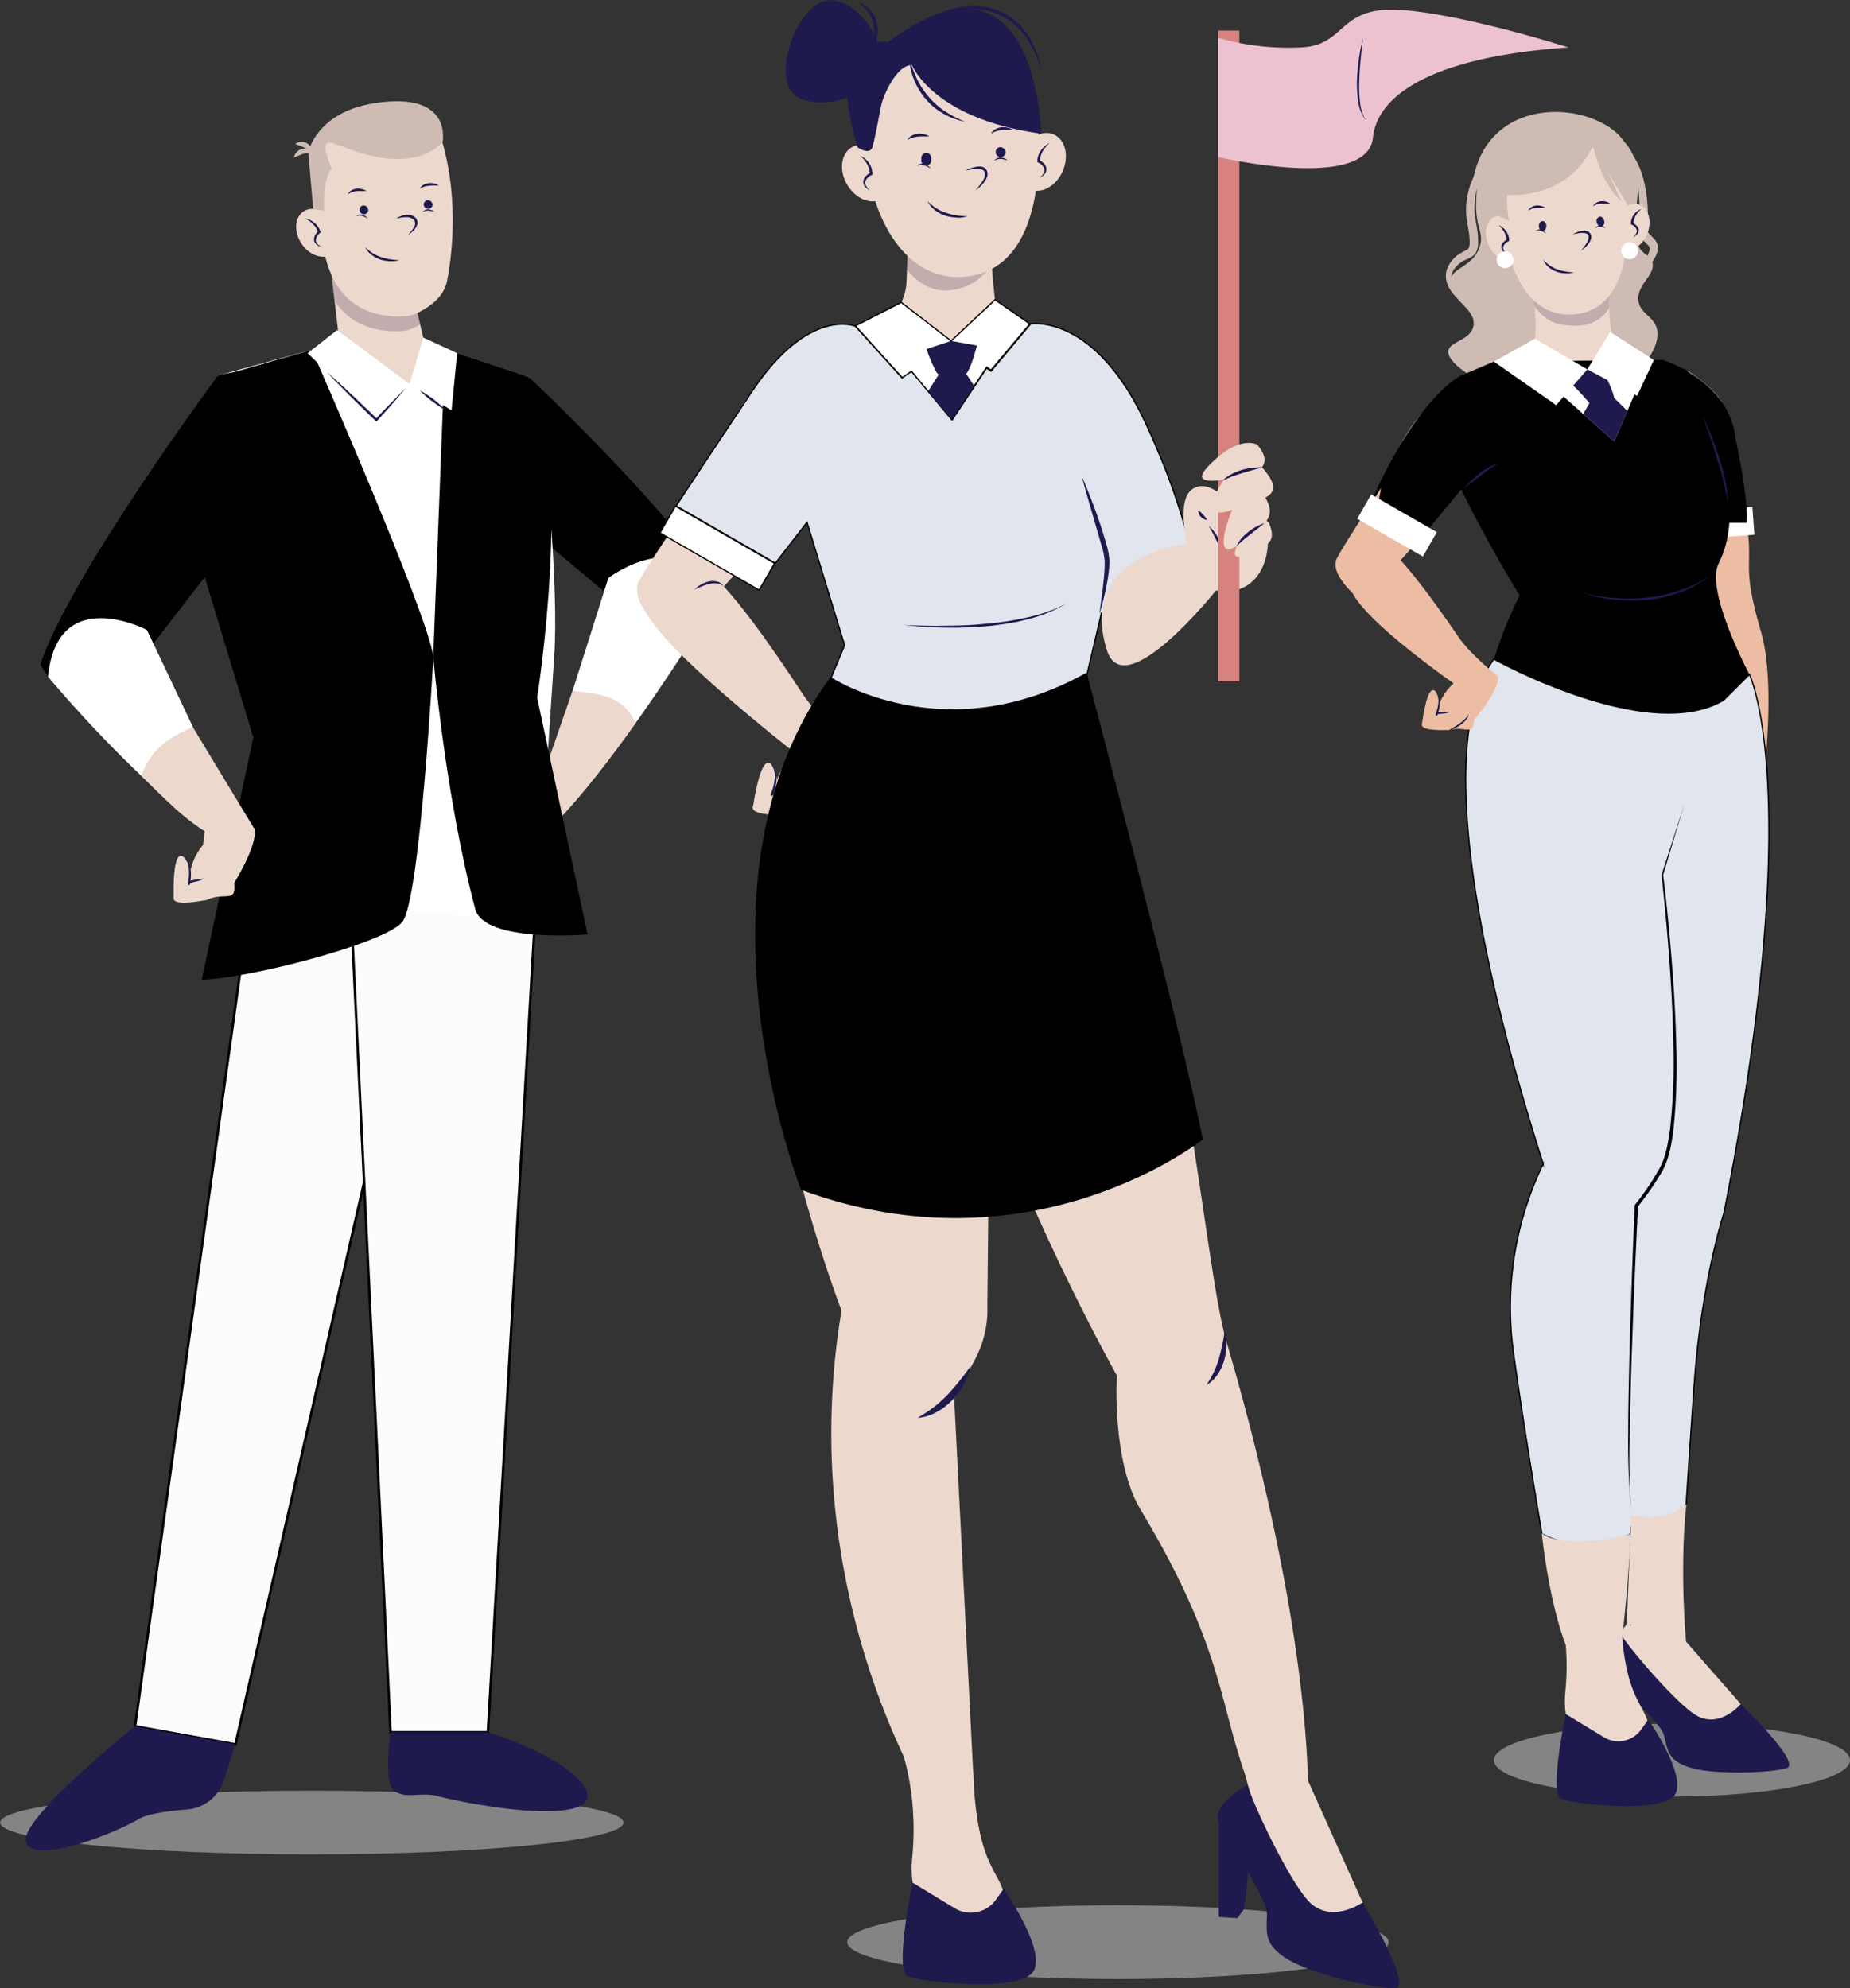<svg id="OBJECTS" xmlns="http://www.w3.org/2000/svg" viewBox="0 0 419.97 451.43"><rect x="0" y="0" width="419.97" height="451.43" fill="#333333" stroke="none"/><path d="M363.2,475.31c0,4.64-27.52,8.39-61.46,8.39s-61.46-3.75-61.46-8.39,27.51-8.38,61.46-8.38S363.2,470.68,363.2,475.31Z" transform="translate(-47.96 -34.34)" style="fill:#d7d7d7;opacity:0.5"/><path d="M189.5,448.16c0,4-31.68,7.23-70.77,7.23S48,452.15,48,448.16s31.69-7.24,70.77-7.24S189.5,444.16,189.5,448.16Z" transform="translate(-47.96 -34.34)" style="fill:#d7d7d7;opacity:0.5"/><polygon points="57.94 196.17 30.66 391.95 53.44 396.08 100.56 190.28 57.94 196.17" style="fill:#fcfcfc;stroke:#000;stroke-miterlimit:10;stroke-width:0.574px"/><polygon points="121.78 193.05 121.97 199.56 110.76 393.32 88.66 393.32 79.16 195.8 121.78 193.05" style="fill:#fcfcfc;stroke:#000;stroke-miterlimit:10;stroke-width:0.574px"/><path d="M168,119.93s32.79,30.8,43.31,48.59c0,0-3.29,11-12.61,11.54l-46.65-39.15S146.64,121.09,168,119.93Z" transform="translate(-47.96 -34.34)"/><path d="M210.13,171.42s-23.83,39.33-39.64,53.13c0,0,10.14-24.82,7.44-33.31l8.13-25.67S204.05,151.93,210.13,171.42Z" transform="translate(-47.96 -34.34)" style="fill:#fff"/><path d="M192.25,198.51c-7.1,10-15.13,20.26-21.76,26,0,0,2.9-4,.2-12.45l7.24-20.86C186.45,192,189.62,193.23,192.25,198.51Z" transform="translate(-47.96 -34.34)" style="fill:#edd8ce"/><polygon points="49.81 85.44 87.53 74.78 120.03 85.59 49.81 85.44" style="fill:#5b69c2"/><path d="M168.91,243.71l3.17-34.66,1.7-25.84c1-14.19-1.59-51.19-5.78-63.28l-23.47-6.42-2,3.42-3.21,2-14.63-6.8L97.45,119.6l-2.72,34.78,10.75,30.42-.08,52.92Z" transform="translate(-47.96 -34.34)" style="fill:#fff"/><path d="M149,113.63l-2.69,69.82s2.71,31.71,9.54,57.31c2.07,7.75,25.49,5.75,25.49,5.75l-11.44-53.77s8.45-53.16-1.93-72.81Z" transform="translate(-47.96 -34.34)"/><path d="M118.75,113.78s26.25,59.71,27.59,69.67c0,0-3,55.38-7.08,60.26s-35.07,12.86-45.5,13.07l11.7-55L93.09,160.93l4.68-41.15Z" transform="translate(-47.96 -34.34)"/><path d="M129.59,119.89l-4.54-7.53-2.89-24.55,15.29-4.34,8,33.35C146.17,122.41,133.87,123.56,129.59,119.89Z" transform="translate(-47.96 -34.34)" style="fill:#edd8ce"/><path d="M137.45,83.47l-15.29,4.34,1.74,14.8c2.66,4.07,7.27,7.3,15.24,6.9a7.12,7.12,0,0,0,2.52-.62,16.37,16.37,0,0,0,1.68-.84Z" transform="translate(-47.96 -34.34)" style="fill:#553b5c;opacity:0.28"/><polygon points="96.08 76.65 103.78 80.19 102.51 93.18 92.97 87.2 96.08 76.65" style="fill:#fff"/><polyline points="76.53 74.94 69.84 80.19 85.44 95.36 92.97 87.2 76.53 74.94" style="fill:#fff"/><path d="M139.83,106.16a7.12,7.12,0,0,0,2.52-.62c2.29-1,6.62-3.47,7.17-7.91,0,0,3.37-15.24-1.11-30.88a6,6,0,0,0-4.3-4.11,32.8,32.8,0,0,0-10.46-1.08h0c-7.23.65-12.33.57-13.09,8.43,0,0-1.26,11.52.46,14.6C121,84.59,119.48,107.17,139.83,106.16Z" transform="translate(-47.96 -34.34)" style="fill:#edd8ce"/><path d="M123.77,84.59c1.87,2.64,1.75,5.94-.28,7.38s-5.18.46-7-2.18-1.75-5.94.28-7.38S121.9,82,123.77,84.59Z" transform="translate(-47.96 -34.34)" style="fill:#edd8ce"/><path d="M117.19,83.94a4.4,4.4,0,0,1,2.14,1,4,4,0,0,1,1.35,2l.06.17-.15.13a2.39,2.39,0,0,0-.94,1.71,1.43,1.43,0,0,0,.47.86c.13.12.28.24.42.35l.49.31A3.62,3.62,0,0,1,120,90a1.73,1.73,0,0,1-.73-1,1.88,1.88,0,0,1,.23-1.26,4,4,0,0,1,.77-1l-.09.31A4.62,4.62,0,0,0,119,85.23,6.4,6.4,0,0,0,117.19,83.94Z" transform="translate(-47.96 -34.34)" style="fill:#1e1a4d"/><path d="M97.45,119.6S63.9,164.83,57.12,185.2c0,0,5.43,10.73,14.68,9.53l38-49.29S118.54,113.5,97.45,119.6Z" transform="translate(-47.96 -34.34)"/><path d="M58.86,188s22.21,26.75,40.48,38c0,0-7-22.6-7.6-26.62l-10.42-22S60.94,166.69,58.86,188Z" transform="translate(-47.96 -34.34)" style="fill:#fff"/><path d="M80,210.45c9,9,10.89,10.55,18.55,15.27,0,0,6.2,6.1,7.15-3.19l-14-23.15C85.08,202.39,82.28,204.87,80,210.45Z" transform="translate(-47.96 -34.34)" style="fill:#edd8ce"/><path d="M105.64,222.3s1.65,2.44-5,13.35l-3.58-7.42Z" transform="translate(-47.96 -34.34)" style="fill:#edd8ce"/><path d="M97.79,226.09c-1.18-5.29-8.84,5-6.12,9.79,2,3.54,2.32,4.57,4.27-1.91S97.92,226.68,97.79,226.09Z" transform="translate(-47.96 -34.34)" style="fill:#edd8ce"/><path d="M94.48,222.79S92,240,94.83,238.67c4.52-2.1,7.26,1.44,6.08-5.23C99.34,224.58,106.69,217.76,94.48,222.79Z" transform="translate(-47.96 -34.34)" style="fill:#edd8ce"/><path d="M94.83,238.67s-7.6,1.63-7.44-.39c.33-4.26,7.44-5.34,7.44-5.34Z" transform="translate(-47.96 -34.34)" style="fill:#edd8ce"/><path d="M87.39,238.28s-.33-8.61,1.31-9.53,3.59,5.69,3.59,5.69Z" transform="translate(-47.96 -34.34)" style="fill:#edd8ce"/><path d="M94.27,233.77a4.32,4.32,0,0,1-1.69.69l-.86.22a1.73,1.73,0,0,0-.61.26.27.27,0,0,1-.49.21.31.31,0,0,1,0-.16l0-.18a10.14,10.14,0,0,0,.23-3,4.14,4.14,0,0,0-1.05-2.73,3.77,3.77,0,0,1,1.44,2.69,9.64,9.64,0,0,1-.14,3.12l-.47-.14c.33-.51.66-.42,1-.54a7.08,7.08,0,0,1,.9-.16A7.3,7.3,0,0,0,94.27,233.77Z" transform="translate(-47.96 -34.34)" style="fill:#1e1a4d"/><path d="M94.83,238.67a27.51,27.51,0,0,0,2.63-2.25,10.57,10.57,0,0,0,1.12-1.29,4.27,4.27,0,0,0,.84-1.48,3,3,0,0,1-.52,1.69,8,8,0,0,1-1.09,1.43A8.38,8.38,0,0,1,94.83,238.67Z" transform="translate(-47.96 -34.34)" style="fill:#edd8ce"/><path d="M143.27,77.2a2,2,0,0,1,.83-.88,3,3,0,0,1,1.17-.39,3.5,3.5,0,0,1,1.21.07c.2,0,.39.12.58.18a5.36,5.36,0,0,1,.53.28c-.41,0-.78,0-1.16,0a10,10,0,0,0-1.1.06A4.52,4.52,0,0,0,143.27,77.2Z" transform="translate(-47.96 -34.34)" style="fill:#1e1a4d"/><path d="M126.88,78.47a2,2,0,0,1,.82-.88,3.11,3.11,0,0,1,1.17-.39,3.58,3.58,0,0,1,1.22.08l.57.17c.18.1.36.17.53.28-.4,0-.78,0-1.16,0a9.72,9.72,0,0,0-1.09,0A4.48,4.48,0,0,0,126.88,78.47Z" transform="translate(-47.96 -34.34)" style="fill:#1e1a4d"/><path d="M128.79,83.47a1.48,1.48,0,0,1,1.47-.36,2.33,2.33,0,0,1,.7.36,2.77,2.77,0,0,1,.52.56,4.6,4.6,0,0,0-1.29-.65A2,2,0,0,0,128.79,83.47Z" transform="translate(-47.96 -34.34)" style="fill:#1e1a4d"/><path d="M131.55,82.19a1,1,0,1,1-1-1.21A1.11,1.11,0,0,1,131.55,82.19Z" transform="translate(-47.96 -34.34)" style="fill:#1e1a4d"/><path d="M143.84,82.59a1.5,1.5,0,0,1,1.34-.7,2.21,2.21,0,0,1,.77.17,2.83,2.83,0,0,1,.64.42,4.86,4.86,0,0,0-1.41-.32A2.1,2.1,0,0,0,143.84,82.59Z" transform="translate(-47.96 -34.34)" style="fill:#1e1a4d"/><path d="M146.16,80.8a1,1,0,1,1-1.23-1A1.11,1.11,0,0,1,146.16,80.8Z" transform="translate(-47.96 -34.34)" style="fill:#1e1a4d"/><path d="M130.84,90.41a9,9,0,0,0,3.56,2.29,13,13,0,0,0,2.07.51c.7.12,1.43.15,2.17.21-.36.09-.73.15-1.1.21a10.39,10.39,0,0,1-1.12,0,7.35,7.35,0,0,1-2.22-.39,6.75,6.75,0,0,1-2-1.12A4.72,4.72,0,0,1,130.84,90.41Z" transform="translate(-47.96 -34.34)" style="fill:#1e1a4d"/><path d="M137.87,84a5.14,5.14,0,0,1,2.11-.85,2.61,2.61,0,0,1,2.3.63,1.64,1.64,0,0,1,.45,1.23,2.31,2.31,0,0,1-.45,1.14,5.35,5.35,0,0,1-1.71,1.51A9.8,9.8,0,0,0,141.9,86a1.4,1.4,0,0,0,0-1.74,2.39,2.39,0,0,0-1.84-.59A8.67,8.67,0,0,0,137.87,84Z" transform="translate(-47.96 -34.34)" style="fill:#1e1a4d"/><path d="M121.52,82.2s-.4-7.4,1.79-9.59c0,0-3-6.34-.33-5.9s16.49,8.19,25.43.07c0,0,2.65-11.89-15.53-9-13.16,2.08-14.95,11.15-14.95,11.15l1.13,12.85Z" transform="translate(-47.96 -34.34)" style="fill:#cebbb3"/><path d="M122.16,118.82c2,1.72,3.89,3.49,5.79,5.26l2.84,2.7c1,.89,1.86,1.82,2.8,2.73h-.38q1.68-1.82,3.41-3.58t3.49-3.51c-1.05,1.27-2.12,2.53-3.21,3.76s-2.19,2.47-3.3,3.69l-.18.2-.2-.19c-.94-.9-1.9-1.79-2.82-2.71l-2.79-2.74C125.77,122.59,123.94,120.74,122.16,118.82Z" transform="translate(-47.96 -34.34)" style="fill:#1e1a4d"/><path d="M143.27,123a15.13,15.13,0,0,1,1.61.95c.52.33,1,.7,1.51,1.07s1,.77,1.43,1.19a14.93,14.93,0,0,1,1.34,1.3,16.19,16.19,0,0,1-1.61-1c-.52-.34-1-.71-1.51-1.08s-1-.76-1.43-1.18A16.4,16.4,0,0,1,143.27,123Z" transform="translate(-47.96 -34.34)" style="fill:#1e1a4d"/><path d="M78.62,426.29s-25.66,20.55-24.79,26,17.91-.53,25.78-5c2.11-1.19,6.86-1.79,10.8-2.1a9.52,9.52,0,0,0,8.32-6.54c.83-2.5,1.78-5.45,2.67-8.27Z" transform="translate(-47.96 -34.34)" style="fill:#1e1a4d"/><path d="M136.62,427.66s-1.73,11.43.89,13.33,6,.14,9.76,1.16,22.57,5,31,2.77-1.12-11.5-19.57-17.26Z" transform="translate(-47.96 -34.34)" style="fill:#1e1a4d"/><path d="M115,67.06a2,2,0,0,1,1.21-.49,2.54,2.54,0,0,1,1.34.26,2.18,2.18,0,0,1,1,1,1.88,1.88,0,0,1,.17,1.31c-.36-.29-.6-.56-.88-.77a3.6,3.6,0,0,0-.8-.51A16.8,16.8,0,0,0,115,67.06Z" transform="translate(-47.96 -34.34)" style="fill:#cebbb3"/><path d="M114.69,70.11a2.18,2.18,0,0,1,.56-1.16,2.73,2.73,0,0,1,1.09-.75,2.2,2.2,0,0,1,1.41,0,1.62,1.62,0,0,1,1,.92,6.27,6.27,0,0,0-1.12,0,4.31,4.31,0,0,0-.88.19C116.12,69.48,115.52,69.81,114.69,70.11Z" transform="translate(-47.96 -34.34)" style="fill:#cebbb3"/><path d="M332.91,438.69s-10.24,4.79-8.28,9.42,11.06,16.9,10.93,21.12-.6,6.78,4.9,10.09,20,6.65,24.21,6.44-7.39-19.46-7.39-19.46Z" transform="translate(-47.96 -34.34)" style="fill:#1e1a4d"/><path d="M324.63,448.11V469.6l4.23.25,1.47-2c.76-4,1.12-11.65,1.39-12.13C332.12,455,324.63,448.11,324.63,448.11Z" transform="translate(-47.96 -34.34)" style="fill:#1e1a4d"/><path d="M233.73,110.52s20.43,13.87-24,59.63c-11.32,11.66-18.29,8.85-1.21-29.07C221.48,112.24,233.73,110.52,233.73,110.52Z" transform="translate(-47.96 -34.34)" style="fill:#edd8ce"/><path d="M208.32,164.14s4.2.77,21.91,27.85c3.57,5.46,11.43,11.8,11.43,11.8l-7.09,6.27S199.7,183.7,194.39,173,208.32,164.14,208.32,164.14Z" transform="translate(-47.96 -34.34)" style="fill:#edd8ce"/><path d="M241.66,203.79s1.31,2.94-7.92,13.47l-2.45-8.7Z" transform="translate(-47.96 -34.34)" style="fill:#edbda3"/><path d="M232.45,206.38c-.27-5.94-10.5,3.67-8.47,9.41,1.48,4.21,1.63,5.38,5-1.25S232.48,207,232.45,206.38Z" transform="translate(-47.96 -34.34)" style="fill:#edbda3"/><path d="M229.51,202.18s-6,18.11-2.65,17.22c5.28-1.4,7.57,2.94,7.56-4.49C234.42,205.05,243.65,199.08,229.51,202.18Z" transform="translate(-47.96 -34.34)" style="fill:#edbda3"/><path d="M226.86,219.4s-8.52.32-8-1.83c1.17-4.54,9.06-4.35,9.06-4.35Z" transform="translate(-47.96 -34.34)" style="fill:#edd8ce"/><path d="M218.89,217.57s1.29-9.37,3.23-10,2.8,6.83,2.8,6.83Z" transform="translate(-47.96 -34.34)" style="fill:#edd8ce"/><path d="M227.19,214a4.74,4.74,0,0,1-2,.43l-1,.07a1.88,1.88,0,0,0-.7.17.29.29,0,0,1-.57.13.28.28,0,0,1,0-.18l.08-.18a11.85,11.85,0,0,0,.81-3.16,4.46,4.46,0,0,0-.62-3.14,4.13,4.13,0,0,1,1.05,3.17,10.39,10.39,0,0,1-.75,3.34l-.48-.23c.45-.49.79-.33,1.14-.41s.67,0,1,0A8,8,0,0,0,227.19,214Z" transform="translate(-47.96 -34.34)" style="fill:#1e1a4d"/><path d="M226.86,219.4a29.27,29.27,0,0,0,3.27-1.93,11.43,11.43,0,0,0,1.45-1.17,4.46,4.46,0,0,0,1.19-1.44,3.34,3.34,0,0,1-.88,1.73,9.66,9.66,0,0,1-1.45,1.33A9.09,9.09,0,0,1,226.86,219.4Z" transform="translate(-47.96 -34.34)" style="fill:#1e1a4d"/><path d="M207,145s-11,16-13.89,21.06,6.5,12.74,6.5,12.74Z" transform="translate(-47.96 -34.34)" style="fill:#edd8ce"/><path d="M273.36,208.52c-27.4,0-45,.52-45,.52C206.59,248.07,239,331.9,239,331.9c-11,65.32,20.57,113.19,20.57,113.19l9.72-.25-4.72-93L269.3,343a23.87,23.87,0,0,0,2.8-12.09Z" transform="translate(-47.96 -34.34)" style="fill:#edd8ce"/><path d="M326.34,338.81c-5.08-17.28-9.67-85.09-27.92-127.78l-50.35-.79s17.1,70.3,53.42,136.41c0,0-1.2,19.48,5.41,30.49,19.51,32.46,17.73,45.17,24.94,63.41,3,.63,5,6.31,13.15,3.95C345.09,416.37,337.67,377.31,326.34,338.81Z" transform="translate(-47.96 -34.34)" style="fill:#edd8ce"/><path d="M268.25,344.58a13.43,13.43,0,0,1-1.53,4.14,17.05,17.05,0,0,1-2.65,3.57A14,14,0,0,1,260.5,355a10.53,10.53,0,0,1-4.24,1.27,35.91,35.91,0,0,0,3.56-2.34,27,27,0,0,0,3.09-2.75A57.53,57.53,0,0,0,268.25,344.58Z" transform="translate(-47.96 -34.34)" style="fill:#1e1a4d"/><path d="M326,336.38a11.48,11.48,0,0,1,.37,3.54,13.61,13.61,0,0,1-.57,3.48,10.93,10.93,0,0,1-1.51,3.13,7.63,7.63,0,0,1-2.45,2.29,26.61,26.61,0,0,0,1.62-2.86,20,20,0,0,0,1.16-3A47,47,0,0,0,326,336.38Z" transform="translate(-47.96 -34.34)" style="fill:#1e1a4d"/><path d="M281.34,108.69c-2.92-1.07-7.07-2.08-7.58-6.94-.92-8.58-1.51-15.58.51-22.3L254.05,49.12s.65,25-.29,49c-.31,7.82-6.83,10.8-10,10.55,0,0,10.08,41,34.78,23.16a3.65,3.65,0,0,0,.31-.24C283.75,127.94,286.34,110.51,281.34,108.69Z" transform="translate(-47.96 -34.34)" style="fill:#edd8ce"/><path d="M273.44,93.8c-.47-5.21-.42-10.18.83-14.35L254.05,49.12s.61,23.28-.2,46.49c2.62,3.12,5.78,4.93,9.45,4.66A12.58,12.58,0,0,0,273.44,93.8Z" transform="translate(-47.96 -34.34)" style="fill:#553b5c;opacity:0.28"/><path d="M283.37,60.89s4.58,35-16.93,36.32c-15.2,1-23.74-18.9-21.64-36.74,1.15-9.83,7.46-16.62,17.19-16.6C271.34,43.88,280.08,47.54,283.37,60.89Z" transform="translate(-47.96 -34.34)" style="fill:#edd8ce"/><path d="M319.83,173.32s1.53-14-11.65-42.59c-11.69-25.33-26.24-22.85-26.24-22.85-2.25,2.72-9,10.73-9,10.73l-1-.71c-.2.29-7.53,11.35-7.8,11.74,0,0-4.64-5.54-4.66-5.58l-4.67-5.58-2.1,1.63L242.12,108.4s-10.59-4.46-23.44,14.81c-17,25.53-17.21,26-17.21,26l22.51,13,7.18-9.28,8.53,27.91-13.13,31.65c46.61,31.32,73.47,2,73.47,2l-7.42-18.06L298,173.53Z" transform="translate(-47.96 -34.34)" style="fill:#e0e5ee;stroke:#000;stroke-miterlimit:10;stroke-width:0.287px"/><path d="M240.29,76.3c1.91,3.23,5.47,4.66,7.94,3.19s2.92-5.27,1-8.5-5.47-4.66-7.94-3.19S238.37,73.07,240.29,76.3Z" transform="translate(-47.96 -34.34)" style="fill:#edd8ce"/><path d="M289.22,73.17c-1.5,3.45-4.84,5.31-7.48,4.17s-3.56-4.86-2.07-8.31,4.84-5.31,7.48-4.17S290.71,69.72,289.22,73.17Z" transform="translate(-47.96 -34.34)" style="fill:#edd8ce"/><path d="M272.93,64.69a2.25,2.25,0,0,1,1-1,3.23,3.23,0,0,1,1.35-.45,4.18,4.18,0,0,1,1.41.08l.66.2a5.92,5.92,0,0,1,.61.33c-.46,0-.9,0-1.34,0a10.7,10.7,0,0,0-1.27.06A5.25,5.25,0,0,0,272.93,64.69Z" transform="translate(-47.96 -34.34)" style="fill:#1e1a4d"/><path d="M253.92,66.16a2.42,2.42,0,0,1,1-1,3.64,3.64,0,0,1,1.36-.45,3.87,3.87,0,0,1,1.4.09l.67.2c.21.11.42.2.61.32-.46,0-.9,0-1.34,0a8.93,8.93,0,0,0-1.27.06A5.2,5.2,0,0,0,253.92,66.16Z" transform="translate(-47.96 -34.34)" style="fill:#1e1a4d"/><path d="M256.14,72a1.72,1.72,0,0,1,1.7-.41,2.58,2.58,0,0,1,.81.41,2.89,2.89,0,0,1,.61.65,5.73,5.73,0,0,0-1.5-.76A2.46,2.46,0,0,0,256.14,72Z" transform="translate(-47.96 -34.34)" style="fill:#1e1a4d"/><path d="M259.34,70.47a1.14,1.14,0,1,1-2.2,0,1.13,1.13,0,1,1,2.2,0Z" transform="translate(-47.96 -34.34)" style="fill:#1e1a4d"/><path d="M273.59,70.93a1.73,1.73,0,0,1,1.55-.81,2.83,2.83,0,0,1,.88.2,2.94,2.94,0,0,1,.75.49,5.46,5.46,0,0,0-1.64-.37A2.4,2.4,0,0,0,273.59,70.93Z" transform="translate(-47.96 -34.34)" style="fill:#1e1a4d"/><path d="M276.27,68.85a1.14,1.14,0,1,1-1.42-1.09A1.29,1.29,0,0,1,276.27,68.85Z" transform="translate(-47.96 -34.34)" style="fill:#1e1a4d"/><path d="M258.52,80a10.25,10.25,0,0,0,4.13,2.65,14.64,14.64,0,0,0,2.39.59c.82.13,1.65.17,2.51.24-.41.11-.84.18-1.26.25s-.87.07-1.3,0a9.15,9.15,0,0,1-2.58-.46A7.9,7.9,0,0,1,260.13,82,5.46,5.46,0,0,1,258.52,80Z" transform="translate(-47.96 -34.34)" style="fill:#1e1a4d"/><path d="M319.47,157.58s-27.31,1.49-20.25,24.34c3.92,12.71,24.77-13.5,24.77-13.5Z" transform="translate(-47.96 -34.34)" style="fill:#edd8ce"/><path d="M330.64,166.93s4.45-12.77,3.48-13.21-12.85-1.61-12.85-1.61l2.07,9.29Z" transform="translate(-47.96 -34.34)" style="fill:#edd8ce"/><path d="M319.47,157.58s-3.3,9.4,4.52,10.84,12.43-4.76,11.74-13.09Z" transform="translate(-47.96 -34.34)" style="fill:#edd8ce"/><path d="M319,164.36s-5-15.44-.52-18.84,10.31,4.89,11.93,6.94-4.61,2.17-8.76-.2c0,0,8.25,14.73,3.61,14.53S319,164.36,319,164.36Z" transform="translate(-47.96 -34.34)" style="fill:#edd8ce"/><path d="M320,150.22a7.22,7.22,0,0,1,1.1,1,5.82,5.82,0,0,1,.46.53,4.65,4.65,0,0,1,.45.63,2,2,0,0,1-1.43-.67A2,2,0,0,1,320,150.22Z" transform="translate(-47.96 -34.34)" style="fill:#1e1a4d"/><path d="M325.77,160.08c-.63-1.06-1.16-2.12-1.72-3.17l-.82-1.57-.86-1.6a9.8,9.8,0,0,1,2.21,2.93A11.54,11.54,0,0,1,325.77,160.08Z" transform="translate(-47.96 -34.34)" style="fill:#1e1a4d"/><path d="M327.25,144.92" transform="translate(-47.96 -34.34)" style="fill:none;stroke:#1e1a4d;stroke-linejoin:round;stroke-width:1.148px"/><rect x="276.52" y="6.95" width="4.82" height="147.76" style="fill:#d68380"/><path d="M333.34,135.28s-3.5-1.95-9.18,3.08-3.49,5.6,2,4.87S338.2,141,333.34,135.28Z" transform="translate(-47.96 -34.34)" style="fill:#edd8ce"/><path d="M333.5,139.45s-6.65,2.06-8.08,4.37c-4.24,6.82-2,8.14,3.21,5.88S341.53,147.66,333.5,139.45Z" transform="translate(-47.96 -34.34)" style="fill:#edd8ce"/><path d="M334.2,145.88s-3.85-2.85-6.82,4.93-1.83,10.33,2.66,6.5S338.89,152,334.2,145.88Z" transform="translate(-47.96 -34.34)" style="fill:#edd8ce"/><path d="M336,153s-2.14-2.57-5.45,2.23-2.95,6.73.74,4.87S338.14,158,336,153Z" transform="translate(-47.96 -34.34)" style="fill:#edd8ce"/><path d="M334.44,140.47c-1.54.46-3.06.85-4.55,1.32a30.77,30.77,0,0,0-4.41,1.69,8.34,8.34,0,0,1,1.95-1.44,13.28,13.28,0,0,1,2.24-.94A14.05,14.05,0,0,1,334.44,140.47Z" transform="translate(-47.96 -34.34)" style="fill:#1e1a4d"/><path d="M335.21,147.27c-1.33.52-2.64.95-3.94,1.44a32.64,32.64,0,0,0-3.81,1.67,7,7,0,0,1,1.63-1.4,11.85,11.85,0,0,1,6.12-1.71Z" transform="translate(-47.96 -34.34)" style="fill:#edd8ce"/><path d="M335,153.13c-1.08.91-2.17,1.72-3.24,2.56a38.59,38.59,0,0,0-3.1,2.68,7.06,7.06,0,0,1,1.13-1.78,10.55,10.55,0,0,1,1.53-1.46A12,12,0,0,1,335,153.13Z" transform="translate(-47.96 -34.34)" style="fill:#1e1a4d"/><path d="M272.61,275.77c0-4.11.26-8.21.59-12.3s.75-8.18,1.26-12.25l0-.24.16-.16,4.4-4.23,4.39-4.29a79.42,79.42,0,0,1-8.29,9.4l.2-.4c-.32,4.09-.74,8.21-1.26,12.28S273.42,271.73,272.61,275.77Z" transform="translate(-47.96 -34.34)" style="fill:#1e1a4d"/><path d="M293.55,142.5c1.09,2.47,2.05,5,3,7.53s1.76,5.11,2.51,7.71a16.45,16.45,0,0,1,.75,4.1,26.24,26.24,0,0,1-.41,4.09,62.4,62.4,0,0,1-1.87,7.89c.34-2.68.74-5.34,1-8a35.4,35.4,0,0,0,.21-4,15.66,15.66,0,0,0-.78-3.81l-2.24-7.74C295,147.71,294.2,145.12,293.55,142.5Z" transform="translate(-47.96 -34.34)" style="fill:#1e1a4d"/><path d="M236.51,188.06s25.83,17.13,58.12-1c0,0,21.69,81.75,26.37,106,0,0-38.72,30.9-91.21,11.41C229.79,304.49,202.37,234.23,236.51,188.06Z" transform="translate(-47.96 -34.34)"/><path d="M212.18,167.42a2.51,2.51,0,0,0-.76-.43,2.71,2.71,0,0,0-.82-.19,5,5,0,0,0-1.68.14,11.64,11.64,0,0,0-1.64.54c-.55.21-1.08.47-1.65.69.22-.21.46-.39.69-.59s.51-.33.76-.5a6.55,6.55,0,0,1,1.71-.7,4.12,4.12,0,0,1,1.88,0A2.31,2.31,0,0,1,212.18,167.42Z" transform="translate(-47.96 -34.34)" style="fill:#1e1a4d"/><polygon points="233.78 73.54 225.89 68.05 215.91 77.41 204.6 68.66 194.19 73.99 204.83 85.77 206.9 84.3 216.06 95.3 224.01 83.35 224.96 84.05 233.78 73.54" style="fill:#fff;stroke:#000;stroke-miterlimit:10;stroke-width:0.287px"/><path d="M269.73,112.8l-5.86-1.06-5.56,1.85a32.46,32.46,0,0,0,2.24,5.28,1.56,1.56,0,0,0,.53.49l-2.44,3.81,5.38,6.47,5.11-7.68-1.84-2.74C268.48,117.9,269.73,112.8,269.73,112.8Z" transform="translate(-47.96 -34.34)" style="fill:#1e1a4d"/><rect x="197.8" y="155.28" width="25.99" height="7.01" transform="translate(59.67 -118.46) rotate(30)" style="fill:#fff;stroke:#000;stroke-miterlimit:10;stroke-width:0.287px"/><path d="M251.92,429.65s4.7,10.65,3.11,26.62,13.73,25.56,13.73,25.56,5.48-2.13,7.05-12.78-6.08-6.3-6.95-32.91Z" transform="translate(-47.96 -34.34)" style="fill:#edd8ce"/><path d="M255.14,461.81l9.56,5.8a7,7,0,0,0,9.29-1.88l1.82-2.53s11,15.77,6,19.56-24.54,1.54-27.74.34S255.14,461.81,255.14,461.81Z" transform="translate(-47.96 -34.34)" style="fill:#1e1a4d"/><path d="M344.91,438.69l12.37,27.61s-7.26,5.14-12.36-.4c-4-4.34-10.91-18.52-13-24.12-.43-1.15-2.32-7.25-1.28-7.89S344.91,438.69,344.91,438.69Z" transform="translate(-47.96 -34.34)" style="fill:#edd8ce"/><path d="M286.26,66.83a6.88,6.88,0,0,0-1.6,1.86,5,5,0,0,0-.64,2.25l-.17-.27a4,4,0,0,1,1.07.79,2,2,0,0,1,.59,1.23,1.81,1.81,0,0,1-.47,1.25,4.06,4.06,0,0,1-1,.77q.21-.24.42-.45c.12-.16.25-.32.35-.48a1.5,1.5,0,0,0,.26-1,2.58,2.58,0,0,0-1.46-1.55l-.17-.08v-.18a4.45,4.45,0,0,1,.84-2.48A4.83,4.83,0,0,1,286.26,66.83Z" transform="translate(-47.96 -34.34)" style="fill:#1e1a4d"/><path d="M243.22,69.7a4.92,4.92,0,0,1,2,1.63A4.52,4.52,0,0,1,246,73.8V74l-.17.09a2.57,2.57,0,0,0-1.47,1.55,1.47,1.47,0,0,0,.26,1,4.1,4.1,0,0,0,.36.49q.21.21.42.45a4.31,4.31,0,0,1-1-.77,1.83,1.83,0,0,1-.47-1.25,2,2,0,0,1,.58-1.23,4.12,4.12,0,0,1,1.07-.79l-.16.27a4.84,4.84,0,0,0-.65-2.25A6.71,6.71,0,0,0,243.22,69.7Z" transform="translate(-47.96 -34.34)" style="fill:#1e1a4d"/><path d="M267.13,73.12a6.85,6.85,0,0,1,2.43-.9,3.18,3.18,0,0,1,1.37,0,1.64,1.64,0,0,1,1.11,1,2,2,0,0,1-.07,1.44,4.37,4.37,0,0,1-.68,1.15,8.57,8.57,0,0,1-1.88,1.78,19.51,19.51,0,0,0,1.52-2,2.75,2.75,0,0,0,.58-2.13c-.23-.65-1.11-.82-1.91-.77A12.17,12.17,0,0,0,267.13,73.12Z" transform="translate(-47.96 -34.34)" style="fill:#1e1a4d"/><path d="M255,49.12s4.69,12.17,29.31,15.57c0,0-.91-46-34.69-20.82,0,0-7.36-1.19-9.09,5.25s2.12,18.68,2.12,18.68,2.74,1.9,3.36-.07c.43-1.38,1.3-5.9,1.78-8.45A16.48,16.48,0,0,1,249.19,55C250.38,52.52,252.5,49.07,255,49.12Z" transform="translate(-47.96 -34.34)" style="fill:#1e1a4d"/><path d="M247.13,50c2.43-7.44-5.57-16-11-15.61-7,.56-12.79,16.43-8.1,21.2C231.88,59.45,244.55,57.86,247.13,50Z" transform="translate(-47.96 -34.34)" style="fill:#1e1a4d"/><path d="M260.49,37.66a19.67,19.67,0,0,1,7.56-1.91,15.2,15.2,0,0,1,7.74,1.53,14.48,14.48,0,0,1,5.74,5.4,21.87,21.87,0,0,1,2.8,7.28A28.25,28.25,0,0,0,281,43a15.77,15.77,0,0,0-2.49-2.85A13.11,13.11,0,0,0,275.4,38a16,16,0,0,0-7.33-1.63,21.43,21.43,0,0,0-3.82.33A23.44,23.44,0,0,0,260.49,37.66Z" transform="translate(-47.96 -34.34)" style="fill:#1e1a4d"/><path d="M254.36,47.07A21.54,21.54,0,0,0,256,52a18.4,18.4,0,0,0,2.75,4.28,17.21,17.21,0,0,0,3.8,3.37A26.26,26.26,0,0,0,267.13,62a25.15,25.15,0,0,1-2.54-.7,14.53,14.53,0,0,1-2.4-1.12,14.34,14.34,0,0,1-4.1-3.38,15.6,15.6,0,0,1-2.72-4.57A14.67,14.67,0,0,1,254.36,47.07Z" transform="translate(-47.96 -34.34)" style="fill:#1e1a4d"/><path d="M245.74,46a13.33,13.33,0,0,0,.47-6.17A6.75,6.75,0,0,0,245,37.06a11.59,11.59,0,0,0-2.2-2.23,7,7,0,0,1,2.73,1.81,6.11,6.11,0,0,1,1.52,3A8,8,0,0,1,247,43,8.63,8.63,0,0,1,245.74,46Z" transform="translate(-47.96 -34.34)" style="fill:#1e1a4d"/><path d="M324.49,42.94V70s33.91,8,35.15-4.44c.85-8.5,11.16-18.16,44.39-20.45,0,0-23.66-7.53-38-8.51s-12.25,7.82-22.39,8.49A58.47,58.47,0,0,1,324.49,42.94Z" transform="translate(-47.96 -34.34)" style="fill:#edc2d0"/><path d="M357.38,43c-.19,1.58-.38,3.16-.53,4.74s-.28,3.16-.31,4.74a31,31,0,0,0,.12,4.72A10.52,10.52,0,0,0,358,61.66a9,9,0,0,1-1.73-4.45,27.55,27.55,0,0,1-.26-4.8c.09-1.6.21-3.2.45-4.78A41.79,41.79,0,0,1,357.38,43Z" transform="translate(-47.96 -34.34)" style="fill:#1e1a4d"/><path d="M253,176.23c1.57.1,3.14.15,4.71.18s3.14.06,4.71,0c3.13,0,6.27-.13,9.38-.45a65.78,65.78,0,0,0,9.28-1.41c.77-.13,1.51-.38,2.27-.58a19.37,19.37,0,0,0,2.24-.7c.73-.28,1.49-.48,2.2-.82l2.13-1a32.59,32.59,0,0,1-8.74,3.53l-2.3.55-2.33.4c-.78.16-1.56.23-2.34.34s-1.57.21-2.35.26a90.42,90.42,0,0,1-9.45.32A87.16,87.16,0,0,1,253,176.23Z" transform="translate(-47.96 -34.34)" style="fill:#1e1a4d"/><path d="M263.87,111.74" transform="translate(-47.96 -34.34)" style="fill:#e0e5ee;stroke:#000;stroke-miterlimit:10;stroke-width:0.287px"/><path d="M467.93,434c0,4.56-18.1,8.26-40.42,8.26s-40.42-3.7-40.42-8.26,18.1-8.27,40.42-8.27S467.93,429.41,467.93,434Z" transform="translate(-47.96 -34.34)" style="fill:#d7d7d7;opacity:0.5"/><path d="M419.87,102.27c-.11-3.6,4-5.55,3.18-8.44v0a8.46,8.46,0,0,0,1.1-2.12,3.28,3.28,0,0,0,.12-1.67,3.16,3.16,0,0,0-.85-1.5l-.84-.89a3.89,3.89,0,0,1-.6-.71A7.59,7.59,0,0,1,422,85a33.78,33.78,0,0,0-.94-9.9,19.42,19.42,0,0,0-1.86-4.64c-.13-.23-.28-.46-.43-.68-1.89-4.49-6.21-6.86-11.33-8.15-4.95-1.24-9.24.46-12.11,1.59a21.52,21.52,0,0,0-8,4.92c.29-.46.59-.92.91-1.37a23,23,0,0,0-6.29,9,18,18,0,0,0-1.17,5.57,15.42,15.42,0,0,0,.16,2.88l.44,2.68a16.08,16.08,0,0,1,.21,2.53,3.44,3.44,0,0,1-.14,1,1,1,0,0,1-.43.59,19.88,19.88,0,0,0-2.39,1.4,7.92,7.92,0,0,0-1.91,2.37,4.83,4.83,0,0,0-.47,3,6.67,6.67,0,0,0,1.17,2.69,11.06,11.06,0,0,0,1,1.22c1.71,2.11,4.42,3.91,4.05,6.51-.47,3.39-5.54,3.64-5.74,5.87-.45,5,24,17.52,38.63,8.19,4.46-2.84,9.93-8.9,8.69-13.45C423.21,106,420,105.42,419.87,102.27ZM383.8,90.53c-1.4,4-5.18,4.37-6.38,6.67a3.81,3.81,0,0,1,.54-1.58,6.11,6.11,0,0,1,1.65-1.71c.64-.47,1.34-.63,2.37-1.21a3,3,0,0,0,1.24-1.48,4.82,4.82,0,0,0,.29-1.64,17.89,17.89,0,0,0-.18-2.88c-.11-.92-.32-1.88-.45-2.7a13.46,13.46,0,0,1-.19-2.54,17.51,17.51,0,0,1,.58-4.35c-.14,1.12-.17,2.15-.21,3C382.85,86.17,385,87.25,383.8,90.53Zm36.1-3.61a2.59,2.59,0,0,0,.27,1,5.6,5.6,0,0,0,1,1.16l.85.86a1.23,1.23,0,0,1,.39.56,1.31,1.31,0,0,1,0,.73,5.7,5.7,0,0,1-.46,1.16,8.19,8.19,0,0,1-1.29-1.08c-2.8-3-1-9.07-.84-14.8a43.63,43.63,0,0,1,.21,8.48l-.08,1.23A6.43,6.43,0,0,0,419.9,86.92Z" transform="translate(-47.96 -34.34)" style="fill:#cebbb3"/><path d="M447.71,177.73c-4.57-15.69-1.59-14.25-3.27-24.69a93.18,93.18,0,0,0-4.26-16.59c.05-3.69-.12-8.44-1.19-10.52-1.85-3.63-8-7.45-8-7.45l2.6,56.47,13.29,47S452,192.41,447.71,177.73Z" transform="translate(-47.96 -34.34)" style="fill:#edbda3"/><rect x="432.81" y="149.87" width="13.21" height="6.35" transform="translate(-57.87 -2.2) rotate(-4.14)" style="fill:#fff"/><path d="M416.79,403.7s-7.46,6.24-4.81,9.66,12.93,11.6,13.76,15.13,1,5.77,6.29,7.3,18.06,1.12,21.54,0-10.44-14.54-10.44-14.54Z" transform="translate(-47.96 -34.34)" style="fill:#1e1a4d"/><path d="M429.92,406.18l13.21,15.07s-4.89,5.89-10.36,2.41c-4.28-2.73-13.15-13-16.15-17.17a2.2,2.2,0,0,1,.17-2.79c.73-.77.68-2.21,1.74-4.81C420.93,393,429.92,406.18,429.92,406.18Z" transform="translate(-47.96 -34.34)" style="fill:#edd8ce"/><path d="M388.19,94.87s-7.28,2.75-3.45,6.42,6.08,12.1,3.76,12.47" transform="translate(-47.96 -34.34)" style="fill:#cebbb3"/><path d="M419.93,94.69c-1.79,1.77-3.61,4.22-3.3,6.87.42,3.59,4.42,4.8,4.58,8,.09,1.65-.85,4-5.22,6.88" transform="translate(-47.96 -34.34)" style="fill:#cebbb3"/><path d="M417.5,116.07s-2.16-.43-3.26-4.57a31.64,31.64,0,0,1-.9-10.68c.4-5.07-19-17.62-17.12,1.79,1.1,11.27-.32,13-6.06,14.31l16.16,2.31Z" transform="translate(-47.96 -34.34)" style="fill:#edd8ce"/><path d="M415.89,86.79c-1.27,4.23-2.8,12.17-2.67,17.49-2.19,3.62-5.68,4.16-8.56,4-3.57-.13-5.8-1.07-8.31-4.29l-.51-4.52Z" transform="translate(-47.96 -34.34)" style="fill:#553b5c;opacity:0.28"/><path d="M416.92,76.5s4.6,28.39-12.06,29.25c-11.77.61-16.12-14.11-16.36-28.53-.12-7.52,7.57-14.15,15.1-14C410.83,63.29,416,70.11,416.92,76.5Z" transform="translate(-47.96 -34.34)" style="fill:#edd8ce"/><path d="M386.14,90.52c1.45,2.61,4.19,3.8,6.12,2.65s2.31-4.2.86-6.81-4.18-3.8-6.11-2.65S384.69,87.91,386.14,90.52Z" transform="translate(-47.96 -34.34)" style="fill:#edd8ce"/><path d="M421.85,87.59c-1.19,2.75-3.8,4.21-5.83,3.27s-2.7-3.94-1.51-6.69,3.81-4.21,5.83-3.26S423,84.84,421.85,87.59Z" transform="translate(-47.96 -34.34)" style="fill:#edd8ce"/><path d="M409.6,81.18a1.86,1.86,0,0,1,.76-.81,2.45,2.45,0,0,1,1.05-.34,3.06,3.06,0,0,1,1.09.08l.51.17a4.39,4.39,0,0,1,.47.27l-1,0a8,8,0,0,0-1,0A3.92,3.92,0,0,0,409.6,81.18Z" transform="translate(-47.96 -34.34)" style="fill:#1e1a4d"/><path d="M394.88,82.17a1.81,1.81,0,0,1,.76-.81,2.66,2.66,0,0,1,1.05-.35,3.31,3.31,0,0,1,1.09.08l.51.17c.16.09.32.17.47.27-.36,0-.7,0-1,0a8,8,0,0,0-1,0A3.93,3.93,0,0,0,394.88,82.17Z" transform="translate(-47.96 -34.34)" style="fill:#1e1a4d"/><path d="M396.54,86.83a1.3,1.3,0,0,1,1.32-.31,1.79,1.79,0,0,1,.62.34,2.34,2.34,0,0,1,.46.53,4.2,4.2,0,0,0-1.15-.63A1.81,1.81,0,0,0,396.54,86.83Z" transform="translate(-47.96 -34.34)" style="fill:#1e1a4d"/><path d="M399,85.68c0,.62-.4,1.13-.87,1.12s-.84-.51-.84-1.13.39-1.13.86-1.13S399,85.05,399,85.68Z" transform="translate(-47.96 -34.34)" style="fill:#1e1a4d"/><path d="M410.05,86.2a1.32,1.32,0,0,1,1.21-.64,2,2,0,0,1,.68.18,2.26,2.26,0,0,1,.57.4,4,4,0,0,0-1.26-.32A1.81,1.81,0,0,0,410.05,86.2Z" transform="translate(-47.96 -34.34)" style="fill:#1e1a4d"/><path d="M412.11,84.45a1,1,0,0,1-.58,1.31c-.45.12-.94-.28-1.08-.89a1,1,0,0,1,.57-1.31C411.48,83.45,412,83.85,412.11,84.45Z" transform="translate(-47.96 -34.34)" style="fill:#1e1a4d"/><path d="M398.29,93.31a8.07,8.07,0,0,0,3.16,2.18,11.44,11.44,0,0,0,1.85.49c.63.12,1.28.15,1.94.22-.32.08-.65.14-1,.19s-.67,0-1,0a6.45,6.45,0,0,1-2-.39A6,6,0,0,1,399.51,95,4.42,4.42,0,0,1,398.29,93.31Z" transform="translate(-47.96 -34.34)" style="fill:#1e1a4d"/><path d="M390.52,84.47s-1.4-7.29.69-10.89l-4.68-1.91.56,11.22" transform="translate(-47.96 -34.34)" style="fill:#cebbb3"/><path d="M412.27,68.65c1.25.6-4.21-4.05-3.82-2.69l8.91,14.75.58-.29s2.25-9.62-2.05-14.94c-7.45-8.44-31.15-9.68-33.77,11.23l9.09-3.13S397.81,61.59,412.27,68.65Z" transform="translate(-47.96 -34.34)" style="fill:#cebbb3"/><path d="M387.94,78.42s16.41,3,22.49-12.89C410.43,65.53,394.31,59.86,387.94,78.42Z" transform="translate(-47.96 -34.34)" style="fill:#cebbb3"/><path d="M378.35,125.07s17.84,4.14-14.49,38.71c-8.23,8.8-13.44,6.82-1.31-21.55C371.78,120.66,378.35,125.07,378.35,125.07Z" transform="translate(-47.96 -34.34)" style="fill:#edbda3"/><path d="M445.1,187.47s-10.13-19.06-7-25.16a24.12,24.12,0,0,0,2.43-9.27h3.92c.52-5.37-2.54-19.26-2.54-19.26-.74-7.54-6.27-12.32-10.71-15l-.17-.31-1.69-.73a28.94,28.94,0,0,0-3.88-1.68l-38.36.38-7.53,3.2s-9.92,4.56-21,30.06c0,0,5.39,5.08,12.24,6.49l8.86-10.74c5.73,11.86,13.26,24.08,13.26,24.08-8.18,16.61-7.8,25.75-7.8,25.75,19,28.86,47.74,38.42,47.74,38.42C451.17,208.32,445.1,187.47,445.1,187.47Z" transform="translate(-47.96 -34.34)"/><path d="M445.1,187.47l-5.85,5.84C422.06,203.5,387.09,184,387.09,184c-15.87,21.55,1.61,84.74,11.19,114.59A74.84,74.84,0,0,0,391.61,342c1.61,11.73,4.09,27.07,6.37,40.56,0,0,8.86,5.56,20.17.08l.1-1.74-.09,22,12.59-27.1s.2-3.73,1.76-26.42c1.64-24,6.79-39.55,6.79-39.55C458.21,214.52,445.1,187.47,445.1,187.47Z" transform="translate(-47.96 -34.34)" style="fill:#e0e5ee;stroke:#000;stroke-miterlimit:10;stroke-width:0.287px"/><path d="M397.94,382.38c1.93,17.18,5.48,25.5,5.48,25.5,10,2.93,12.88-.65,12.88-.65-.22-2,1-8,1.85-24.57C409.93,384.84,400.6,384.94,397.94,382.38Z" transform="translate(-47.96 -34.34)" style="fill:#edd8ce"/><path d="M418.26,378.48l-1,24.41,13.52,4.94s-1.64-16.77,0-32C426.94,379.36,422.17,379,418.26,378.48Z" transform="translate(-47.96 -34.34)" style="fill:#edd8ce"/><path d="M361.89,158s3.23.53,17.18,21c2.81,4.13,8.92,8.87,8.92,8.87l-5.33,4.91S359.23,177.12,355,169,361.89,158,361.89,158Z" transform="translate(-47.96 -34.34)" style="fill:#edbda3"/><path d="M388,187.92s1.05,2.23-5.87,10.43l-2-6.63Z" transform="translate(-47.96 -34.34)" style="fill:#edbda3"/><path d="M381,190c-.29-4.55-8,3-6.35,7.33,1.19,3.2,1.33,4.1,3.79-1S381,190.54,381,190Z" transform="translate(-47.96 -34.34)" style="fill:#edbda3"/><path d="M378.66,186.87s-4.33,13.95-1.77,13.22c4-1.15,5.83,2.14,5.72-3.55C382.47,189,389.45,184.28,378.66,186.87Z" transform="translate(-47.96 -34.34)" style="fill:#edbda3"/><path d="M376.89,200.09s-6.53.37-6.13-1.28c.83-3.5,6.87-3.47,6.87-3.47Z" transform="translate(-47.96 -34.34)" style="fill:#edbda3"/><path d="M370.76,198.81s.85-7.2,2.33-7.74,2.23,5.19,2.23,5.19Z" transform="translate(-47.96 -34.34)" style="fill:#edbda3"/><path d="M377.06,196a3.51,3.51,0,0,1-1.49.36l-.75.07a1.19,1.19,0,0,0-.53.14.23.23,0,0,1-.17.27.22.22,0,0,1-.27-.17.2.2,0,0,1,0-.13l.05-.14a8.8,8.8,0,0,0,.58-2.43,3.51,3.51,0,0,0-.52-2.4,3.17,3.17,0,0,1,.84,2.42,7.9,7.9,0,0,1-.52,2.57l-.37-.18c.34-.38.6-.26.87-.32a5,5,0,0,1,.77,0A6.27,6.27,0,0,0,377.06,196Z" transform="translate(-47.96 -34.34)" style="fill:#1e1a4d"/><path d="M376.89,200.09a22.67,22.67,0,0,0,2.47-1.52,9.75,9.75,0,0,0,1.1-.92,3.7,3.7,0,0,0,.89-1.12,2.5,2.5,0,0,1-.66,1.34,6.66,6.66,0,0,1-1.08,1A7.1,7.1,0,0,1,376.89,200.09Z" transform="translate(-47.96 -34.34)" style="fill:#1e1a4d"/><path d="M361.51,145.15s-7.94,12-10,15.82,5,9.35,5,9.35Z" transform="translate(-47.96 -34.34)" style="fill:#edbda3"/><path d="M430.35,216.85,425.5,233V233c.83,6.39,1.41,12.82,1.94,19.24s.89,12.87,1.05,19.32a139.17,139.17,0,0,1-.65,19.36c-.45,3.2-.93,6.48-2.58,9.43a64.49,64.49,0,0,1-5.54,8l.09-.23q-.87,17.25-1.45,34.53c-.19,5.76-.32,11.52-.43,17.28a157.73,157.73,0,0,0,.32,17.26,160.43,160.43,0,0,1-.67-17.27c0-5.76.14-11.52.27-17.28q.45-17.29,1.22-34.56a.35.35,0,0,1,.08-.22h0a63.83,63.83,0,0,0,5.38-7.93c1.56-2.7,2.08-5.95,2.54-9.09a138.91,138.91,0,0,0,.77-19.25c-.25-12.88-1.32-25.73-2.68-38.54,0,0,0-.05,0-.07Z" transform="translate(-47.96 -34.34)"/><path d="M420.56,81.79a6,6,0,0,0-1.29,1.56,4,4,0,0,0-.51,1.84l-.17-.27a3.46,3.46,0,0,1,.9.67,1.65,1.65,0,0,1,.49,1,1.54,1.54,0,0,1-.41,1,3.37,3.37,0,0,1-.85.62l.34-.38a3.32,3.32,0,0,0,.28-.41,1.15,1.15,0,0,0,.2-.84,2.12,2.12,0,0,0-1.19-1.24l-.17-.08v-.18a3.7,3.7,0,0,1,.72-2.07A3.81,3.81,0,0,1,420.56,81.79Z" transform="translate(-47.96 -34.34)" style="fill:#1e1a4d"/><path d="M388.19,85.49a3.93,3.93,0,0,1,1.66,1.32,3.68,3.68,0,0,1,.71,2.06v.18l-.17.09a2.1,2.1,0,0,0-1.19,1.24,1.14,1.14,0,0,0,.19.84c.08.14.18.27.28.41s.23.24.34.37a3.06,3.06,0,0,1-.84-.61,1.51,1.51,0,0,1-.41-1.06,1.69,1.69,0,0,1,.49-1,3.43,3.43,0,0,1,.89-.66l-.16.27a4,4,0,0,0-.52-1.84A5.74,5.74,0,0,0,388.19,85.49Z" transform="translate(-47.96 -34.34)" style="fill:#1e1a4d"/><path d="M405,87.56a5.24,5.24,0,0,1,2-.78,2.63,2.63,0,0,1,1.15,0,1.43,1.43,0,0,1,.95.83,1.69,1.69,0,0,1-.06,1.22,3.56,3.56,0,0,1-.58,1,6.23,6.23,0,0,1-1.59,1.44,17.24,17.24,0,0,0,1.23-1.69,2.25,2.25,0,0,0,.47-1.72c-.17-.51-.87-.66-1.53-.63A10.73,10.73,0,0,0,405,87.56Z" transform="translate(-47.96 -34.34)" style="fill:#1e1a4d"/><polygon points="352.72 88.08 366.44 100.22 372.26 86.74 358.94 84.26 352.72 88.08" style="fill:#fff"/><path d="M404.74,121.54a55.34,55.34,0,0,1,4.6,5c.91,1.34,3.63-.75,4.8-1s-1.89-6.23-1.89-6.23l-3.95-1.09Z" transform="translate(-47.96 -34.34)" style="fill:#1e1a4d"/><polygon points="348.43 76.9 360.34 83.87 353.27 91.99 339.13 82.11 348.43 76.9" style="fill:#fff"/><polygon points="365.52 75.36 360.34 83.87 371.64 89.88 375.44 81.75 365.52 75.36" style="fill:#fff"/><polygon points="361.72 89.94 359.4 93.99 366.44 100.22 369.43 93.31 365.5 89.43 361.72 89.94" style="fill:#1e1a4d"/><path d="M400.49,394.38s4.26,9.65,2.81,24.13,12.45,23.16,12.45,23.16,5-1.93,6.39-11.58-5.51-5.71-6.3-29.82Z" transform="translate(-47.96 -34.34)" style="fill:#edd8ce"/><path d="M403.41,423.53l8.67,5.26a6.33,6.33,0,0,0,8.41-1.71l1.65-2.3s9.94,14.3,5.41,17.74-22.24,1.39-25.14.3S403.41,423.53,403.41,423.53Z" transform="translate(-47.96 -34.34)" style="fill:#1e1a4d"/><rect x="355.1" y="149.87" width="17.13" height="6.35" transform="matrix(0.87, 0.5, -0.5, 0.87, 77.28, -195.67)" style="fill:#fff"/><path d="M380.39,145.15a17.87,17.87,0,0,1,1.61-1.76,22.33,22.33,0,0,1,1.79-1.57,16.77,16.77,0,0,1,2-1.34,5.13,5.13,0,0,1,2.28-.75,7.82,7.82,0,0,0-2,1.13c-.63.46-1.25.93-1.87,1.41l-1.85,1.45C381.66,144.2,381,144.69,380.39,145.15Z" transform="translate(-47.96 -34.34)" style="fill:#1e1a4d"/><path d="M407.36,169a42.8,42.8,0,0,0,7.36,1.13,39,39,0,0,0,7.41-.16,34.44,34.44,0,0,0,3.66-.59c.61-.12,1.2-.31,1.79-.46l.9-.25.88-.3c.58-.21,1.17-.41,1.74-.63l1.69-.78c.28-.13.57-.24.85-.39l.81-.46,1.63-.91a27.26,27.26,0,0,1-6.58,3.58,29.59,29.59,0,0,1-7.3,1.76,37.06,37.06,0,0,1-7.52,0A32.61,32.61,0,0,1,407.36,169Z" transform="translate(-47.96 -34.34)" style="fill:#1e1a4d"/><path d="M434.51,128.84c.77,1.55,1.44,3.16,2.08,4.77s1.2,3.27,1.73,4.93,1,3.34,1.31,5.05a26.63,26.63,0,0,1,.59,5.19,45.38,45.38,0,0,0-1-5.09q-.63-2.52-1.43-5c-.48-1.66-1-3.29-1.59-4.94Z" transform="translate(-47.96 -34.34)" style="fill:#1e1a4d"/><path d="M409.23,65.52s1.27,9.51,6.9,14.65" transform="translate(-47.96 -34.34)" style="fill:#cebbb3"/><circle cx="341.67" cy="58.98" r="1.91" style="fill:#fff"/><path d="M419.82,91.25a1.92,1.92,0,1,1-1.92-1.91A1.92,1.92,0,0,1,419.82,91.25Z" transform="translate(-47.96 -34.34)" style="fill:#fff"/></svg>